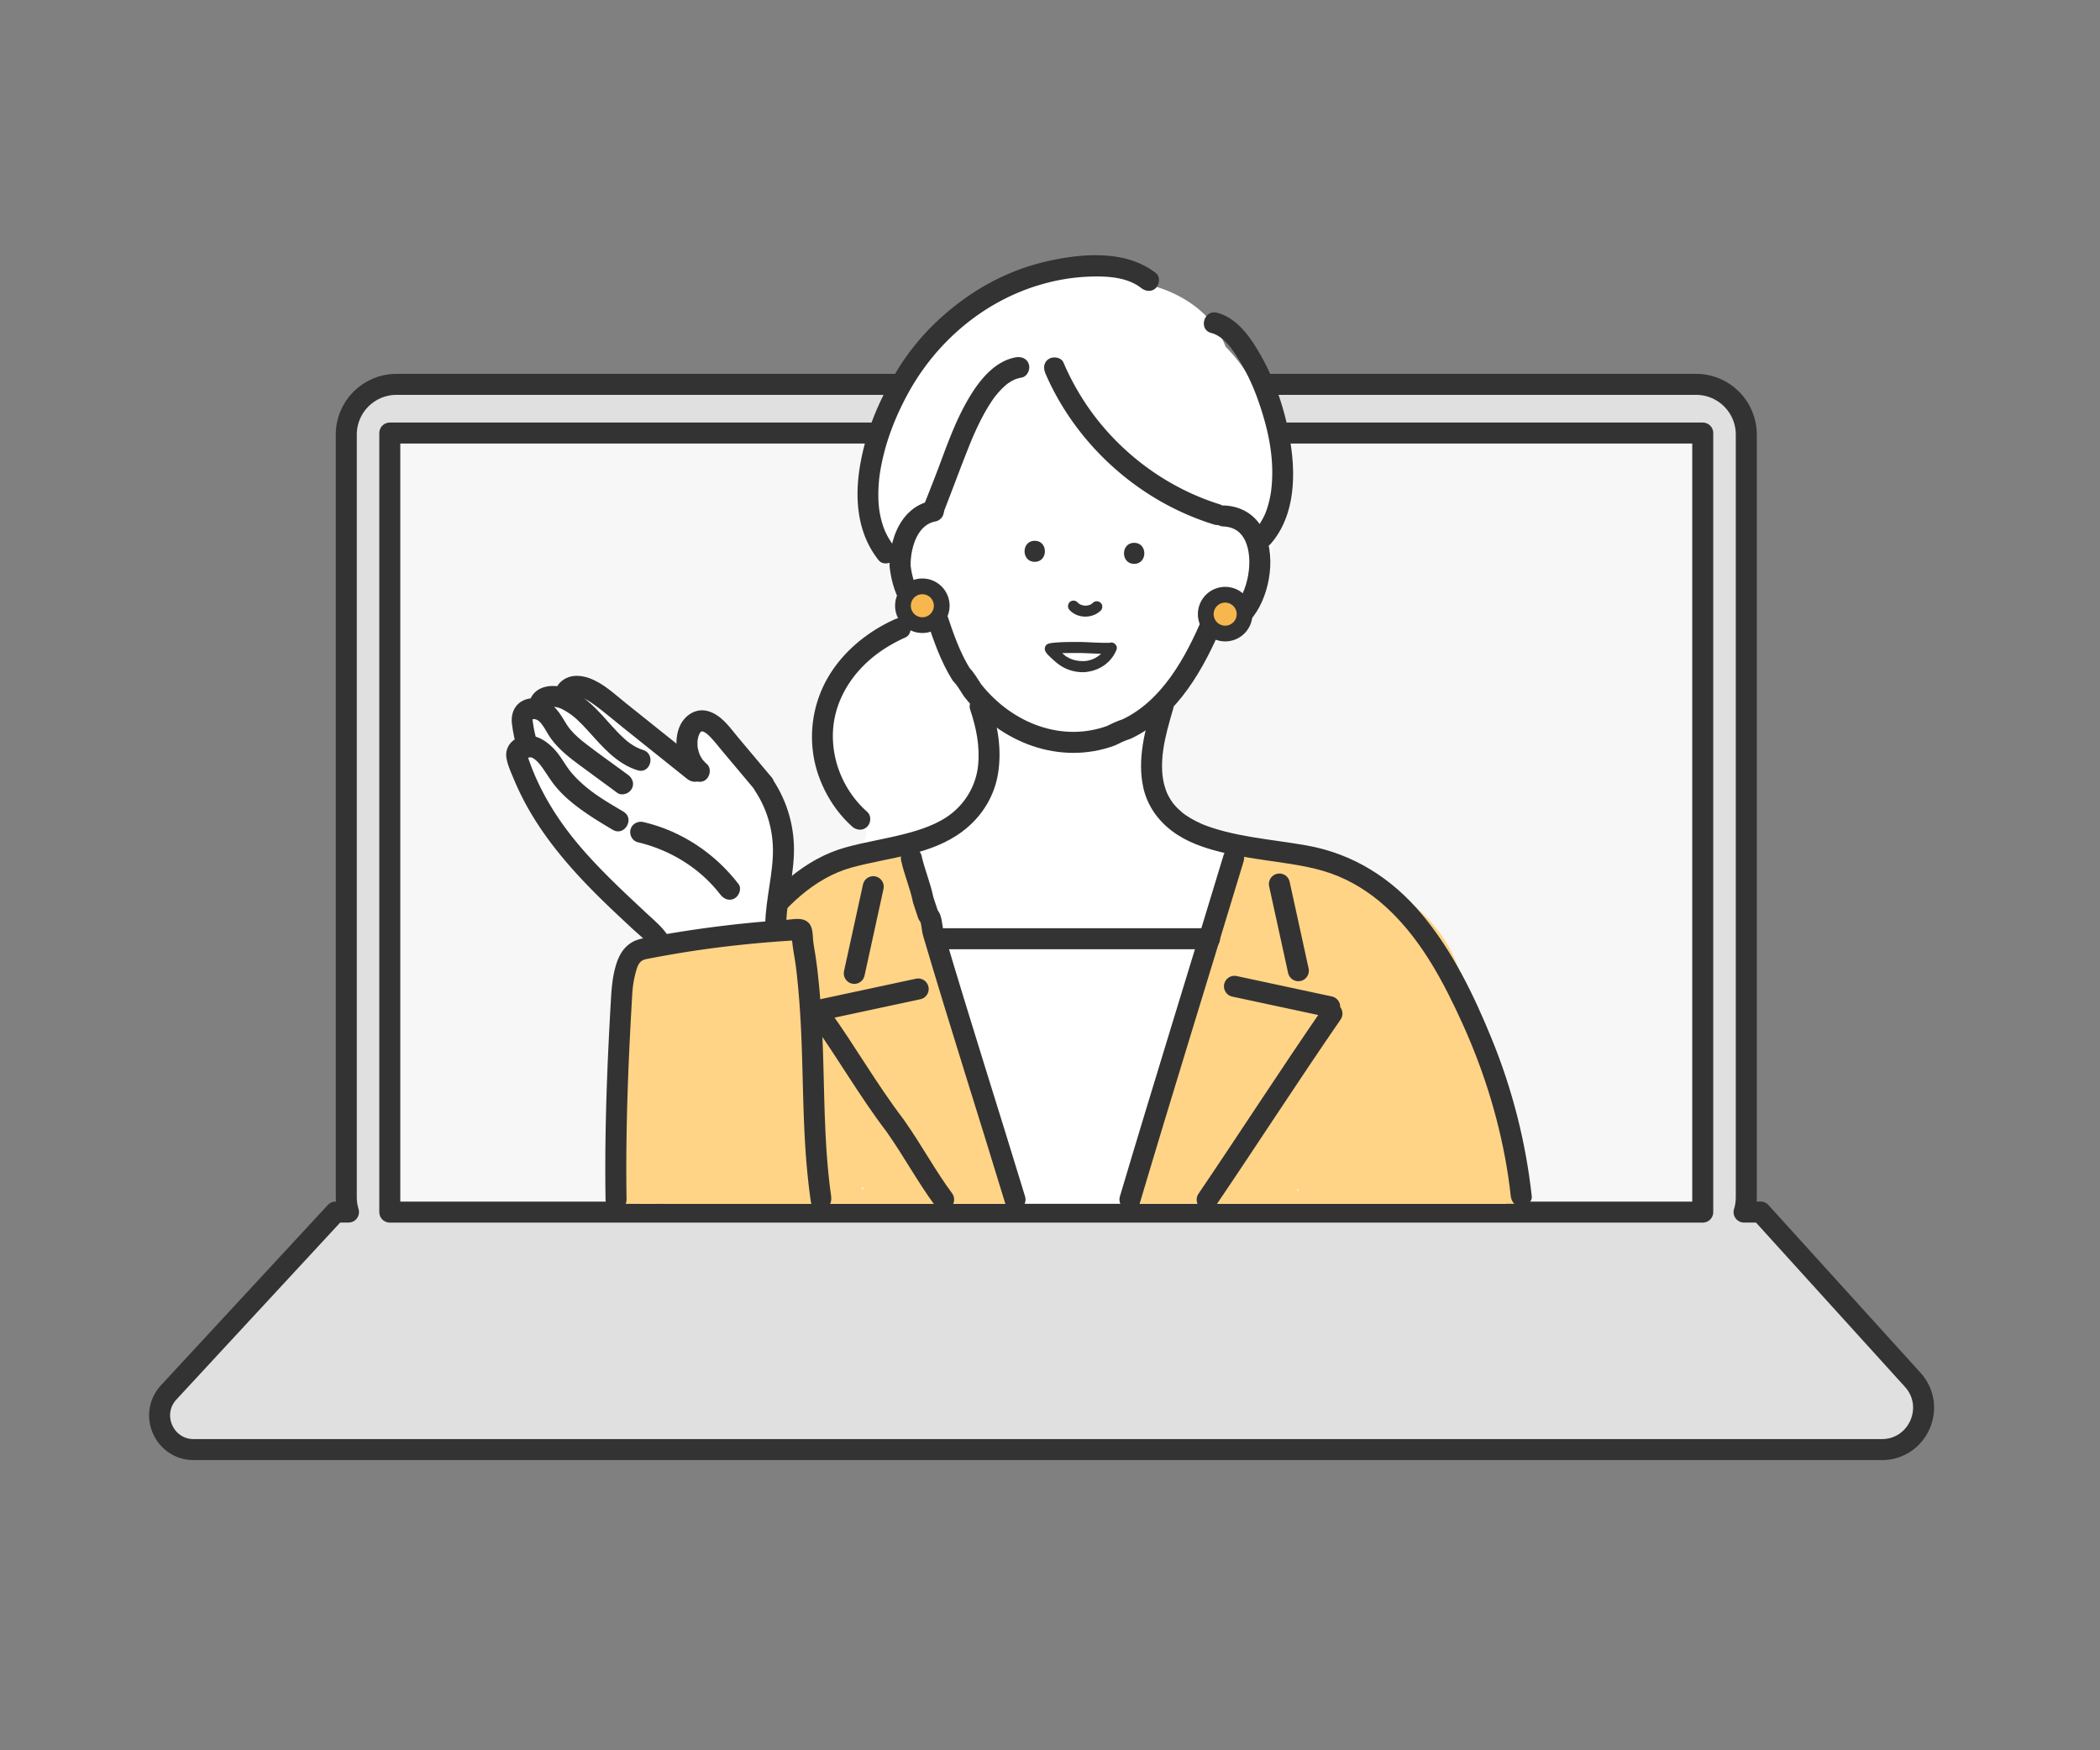 <svg xmlns="http://www.w3.org/2000/svg" id="_レイヤー_2" data-name="レイヤー 2" viewBox="0 0 600 500"><rect x="0" y="0" width="600" height="500" fill="#808080" stroke="none"/><defs><style>.cls-2,.cls-4{fill:none;stroke:#333;stroke-linecap:round;stroke-linejoin:round}.cls-4{fill:#f7b74f;stroke-width:4.5px}.cls-2{stroke-width:6px}.cls-5{fill:#fff}.cls-6{fill:#ffd486}.cls-8{fill:#333}</style></defs><g id="design"><path d="M546.49 394.16c6.96 7.68 1.52 19.96-8.84 19.96H55.37c-8.5 0-12.92-10.12-7.15-16.36l47.67-51.5h3.69a14.3 14.3 0 0 1-.63-4.21V124.13c0-7.92 6.42-14.33 14.33-14.33h371.34c7.92 0 14.33 6.42 14.33 14.33v217.91c0 1.47-.22 2.88-.63 4.21h4.74l43.44 47.9Zm-59.98-47.9V123.71H111.37v222.55H486.5Z" style="fill:#e0e0e0"/><path d="M111.37 123.71H486.5v222.55H111.37z" style="fill:#f7f7f7"/><path d="M498.31 346.26c.41-1.33.63-2.75.63-4.21V124.13c0-7.92-6.42-14.33-14.33-14.33H113.27c-7.92 0-14.33 6.42-14.33 14.33v217.91c0 1.47.22 2.88.63 4.21h-3.69l-47.67 51.5c-5.77 6.24-1.35 16.36 7.15 16.36h482.28c10.36 0 15.8-12.29 8.84-19.96l-43.44-47.9h-4.74Z" class="cls-2"/><path d="M111.37 123.71H486.5v222.55H111.37z" class="cls-2"/><path d="M430.11 343.9c1.44-2.09 2.23-4.69 2.02-7.77-.25-3.63-1.42-7.26-2.46-10.79-.71-5.22-2.09-10.36-4.12-15.19-.4-.96-.92-1.85-1.54-2.63-.34-3.29-.71-6.58-1.17-9.85-1.44-10.31-5.36-19.28-12.79-26.7-6.74-6.74-14.95-12.53-23.1-17.43-2.6-1.56-5.27-3.03-8-4.37-.76-.79-1.13-1.83-1.17-2.87-1.16-.4-2.35-.75-3.58-1.04-1.03-.25-1.75-.75-2.21-1.39-.48.16-1.02.24-1.63.2-1.68-.11-3.42-.2-5.17-.33-1.85-.55-3.73-1.04-5.62-1.44a8.79 8.79 0 0 0-4.36.17c-4.25-.9-8.18-2.4-11.23-5.09-.38-.12-.75-.24-1.12-.38-.67.15-1.43.13-2.24-.14-19.54-6.45-11.44-34.99-1.41-46.34.7-.8 1.76-1.09 2.82-1.03.42-.78.86-1.55 1.33-2.32.04-.07.09-.13.13-.2.03-.07.06-.15.09-.22.27-.74.68-1.31 1.16-1.73.5-.56 1.13-1.02 1.82-1.27 1.16-.43 2.15-.53 3.4-.54.24 0 .47.03.7.09 1.48-1.39 3.18-2.54 4.64-3.96.37-.36.79-.61 1.24-.78 1.19-2.68 2.36-5.37 3.41-8.1 3.09-7.97 4.35-16.07 4.4-24.61.01-2.12 1.3-3.31 2.86-3.67.18-5.15-.57-10.28-2.42-14.85-.41-1-.82-1.96-1.25-2.87-.45-2.22-1.03-4.4-1.8-6.52-2.67-7.38-6.37-13.65-11.58-18.9-3.79-10.29-13.95-16.39-24.98-18.38-3.88-1.51-8.22-2.21-12.15-2.51-10.07-.77-20.21 1.5-29.28 5.82-13.63 6.51-23.36 18.42-28.27 32.27-3.31 5.43-5.54 11.46-6.17 18.16-.05.49-.07.97-.1 1.46-.09.36-.18.71-.28 1.07.45.44.74 1.06.74 1.84 0 5.97.11 11.86 1.13 17.54.27.12.52.3.75.5 1.01.07 1.94.69 2.14 2.01.1.67.25 1.33.43 1.98.65 1.14 1.3 2.27 2.02 3.37.38.57.35 1.28.11 1.91.78 1.63 1.58 3.25 2.2 4.95.23.13.44.31.64.54.81.95.9 2.82-.25 3.59-.74.5-1.48 1-2.22 1.51-.26.39-.61.71-1.01.86-.03.01-.07.03-.1.04.39.99.25 2.3-.66 2.91-2.08 1.39-4.17 2.85-6.55 3.7-.85.3-1.76.27-2.47-.16-.2.1-.4.19-.6.25-2.01 1.84-3.81 3.9-5.2 6.32-.38.67-.91 1.02-1.46 1.14-1.73 3.62-2.84 7.49-3.05 11.4-1.36 2.59-2.6 5.22-3.6 7.95.07.23.12.47.16.73.21 1.68.53 3.3.92 4.89.54.52.96 1.21 1.18 2.1 1.29 5.33 4.26 10.72 8.69 14.06.36.27.67.61.93.98.61.38 1.24.76 1.87 1.12 3.45 2 1.68 6.73-1.55 7.65-6.94 1.96-13.43 5.37-18.55 10.45-.25.57-.51 1.14-.76 1.71l-.63 2.23c-19.16 22.02-37.12 48.22-35.93 78.36-3.67 1.26-5.7 5.05-5.41 8.53h247.27Z" class="cls-5"/><path d="M189.01 343.9h102.73a7.67 7.67 0 0 0-.74-1.6c-3.93-6.37-6.45-13.26-8.79-20.33-2.7-8.15-5.36-16.31-8.04-24.47-4.85-14.77-9.63-29.6-12.53-44.89-.04-.54-.14-1.05-.28-1.53-.12-.68-.25-1.36-.36-2.04-.86-5.09-7.43-6.91-11.42-4.65-.5.28-.98.59-1.45.9-11.26.54-21.9 6.91-28.04 16.41-1.26 1.95-2.34 4.02-3.3 6.15-.11.1-.23.2-.34.31-8.64 8.92-12.72 20.61-16 32.33-7.34 13.04-12.19 27.67-11.5 42.75.01.22.03.43.05.64Zm57.37-4.95c.12.27.24.53.38.78-.17 0-.33.01-.5.02l.12-.79Zm186.33 4.95c-2.39-15.65-6.54-30.97-10.39-46.31-1.9-7.57-3.34-15.5-6.29-22.74-2.97-7.31-7.82-13.08-14.11-17.77-5.82-4.34-12.65-7.22-19.56-9.34-3.54-1.09-7.14-1.96-10.75-2.78-1.94-.44-3.94-.95-5.93-1.16-1.99-2.01-4.96-3.12-7.56-2.05-5.51 2.27-8.65 7.79-6.78 13.29-.78 2.65-1.94 5.19-3.4 7.6-1.66 2.73-1.42 5.38-.17 7.45-.86 2.73-1.71 5.46-2.57 8.18-.77 2.39-1.53 4.79-2.26 7.19l-1.94 6.16-11.67 37.14c-.95.92-1.66 2.07-1.99 3.41-.97 3.91-1.93 7.81-2.9 11.72h108.27Zm-61.97-4.5c.03.08.06.15.1.22.02.19.06.38.09.56-.11 0-.22.01-.33.02.05-.27.1-.53.14-.8Z" class="cls-6"/><path d="M266.68 146.02c-6.93 1.33-9.52 9.11-9.52 15.58.65 5.83 3.24 13.6 10.36 14.25 1.94 5.83 3.89 11.66 7.13 16.84 1.3 1.3 1.94 2.59 3.24 4.53 9.72 12.31 25.26 18.14 39.51 12.96 1.3-.65 2.59-1.3 4.53-1.94 12.31-5.83 19.43-18.79 24.62-31.09 12.58 6.29 21.11-29.01 3.03-29.76" class="cls-2"/><path d="M324.05 161.07c3.86 0 3.87-6 0-6s-3.87 6 0 6Zm-28.41-.58c3.86 0 3.87-6 0-6s-3.87 6 0 6Zm9.96 13.78c2.3 2.46 6.48 2.48 8.88.17.6-.57.62-1.66 0-2.23s-1.6-.61-2.23 0c-.05.05-.11.1-.16.15-.18.17-.02 0 .08-.05-.13.07-.24.17-.36.24-.11.07-.23.13-.34.19-.23.12 0-.01.1-.03-.07.01-.14.05-.2.08-.26.09-.53.15-.81.21-.31.06.3-.02.11-.02-.07 0-.15.01-.22.02-.15 0-.29.01-.44 0-.13 0-.26-.02-.4-.03-.2 0 .39.07.11.02-.07-.01-.14-.03-.22-.04-.27-.06-.53-.19-.8-.24.35.07.23.1.1.04-.06-.03-.13-.06-.19-.1-.13-.07-.25-.14-.37-.23-.04-.03-.09-.08-.14-.1.3.13.2.16.08.06s-.24-.22-.35-.34c-.56-.6-1.67-.61-2.23 0-.59.65-.6 1.59 0 2.23Zm24.67-96.25c-8.4-6.54-20.45-5.69-30.31-3.56s-18.52 6.35-26.24 12.24-13.55 12.53-18.23 20.5-7.96 16.07-9.58 24.76c-1.82 9.75-1.25 20.1 5.16 28.11 1.01 1.27 3.19 1.06 4.24 0 1.25-1.25 1.02-2.97 0-4.24a20.95 20.95 0 0 1-2.6-4.47c.15.35-.21-.57-.27-.74-.16-.44-.3-.89-.43-1.34-.27-.91-.48-1.84-.65-2.78-.27-1.48-.41-3.31-.41-5.22s.18-4.19.39-5.66c1.2-8.18 4.1-15.85 7.97-22.99 8.02-14.83 21.54-26.44 37.77-31.25 4.88-1.45 9.74-2.25 14.8-2.38 4.74-.12 10.24.21 14.14 3.25 1.28.99 3 1.25 4.24 0 1.04-1.04 1.29-3.24 0-4.24Zm32.67 77.47c6.34-7.15 7.21-17.36 6.12-26.47s-4.06-19.07-8.8-27.44c-2.83-4.99-6.68-10.76-12.57-12.24-3.75-.94-5.34 4.85-1.6 5.79s6.55 5.34 8.58 8.79a58.298 58.298 0 0 1 3.27 6.52c.23.53-.26-.64.12.28.08.19.16.38.24.58.44 1.08.85 2.18 1.24 3.28 2.96 8.43 4.79 17.11 3.59 26 .02-.13.08-.5-.02.11-.06.35-.11.7-.18 1.04-.1.54-.22 1.07-.35 1.6-.28 1.13-.63 2.24-1.05 3.32-.03.08-.23.53-.03.07a20.898 20.898 0 0 1-2.07 3.63c-.32.45-.11.15-.03.05-.23.29-.47.57-.71.84-1.07 1.21-1.19 3.05 0 4.24 1.09 1.09 3.16 1.22 4.24 0Z" class="cls-8"/><path d="M298.66 106.61c6.81 15.86 19.28 29.24 34.44 37.44 4.36 2.36 8.97 4.3 13.71 5.78 3.69 1.16 5.27-4.63 1.6-5.79-15.29-4.78-28.89-14.98-37.89-28.26a73.003 73.003 0 0 1-6.67-12.21c-.64-1.49-2.83-1.82-4.1-1.08-1.54.9-1.72 2.61-1.08 4.1Zm-8.39-4.54c-6.25 1.1-10.64 6.83-13.64 11.97-3.29 5.63-5.59 11.79-7.85 17.89-1.55 4.17-3.2 8.29-4.83 12.43-.59 1.51.65 3.29 2.1 3.69 1.7.47 3.1-.58 3.69-2.1 2.46-6.26 4.76-12.59 7.27-18.83.61-1.51.95-2.33 1.69-3.96.67-1.47 1.38-2.93 2.14-4.35.72-1.34 1.49-2.66 2.33-3.93.4-.61.82-1.21 1.27-1.79.21-.27 0 0-.03.04.12-.15.24-.29.36-.44.24-.29.48-.57.73-.84.54-.6 1.1-1.17 1.71-1.7.14-.12.87-.71.39-.34.3-.23.61-.44.92-.64.27-.17.56-.34.84-.49.18-.1 1.12-.49.48-.25.67-.25 1.34-.44 2.04-.57 1.6-.28 2.5-2.23 2.1-3.69-.46-1.68-2.09-2.38-3.69-2.1Zm-34.56 74.82c-8.12 3.64-15.43 9.7-19.69 17.6-4.56 8.46-5.3 18.65-1.93 27.67 2 5.34 5.17 10.2 9.44 14 1.21 1.08 3.05 1.19 4.24 0 1.1-1.1 1.22-3.16 0-4.24-6.44-5.72-10.1-14.1-9.79-22.68.28-7.66 3.99-14.67 9.61-19.93 3.22-3.01 7.01-5.38 11.14-7.23 1.48-.66 1.83-2.81 1.08-4.1-.89-1.52-2.62-1.74-4.1-1.08Zm54.24 11.95c-1.41.07-2.78-.12-4.09-.66-.47-.2-.88-.5-1.34-.71.42.19.15.12 0-.01l-.34-.28c-.59-.5-1.17-1.01-1.73-1.54-.26-.24-.52-.49-.77-.75-.1-.1-.19-.2-.28-.3-.11-.14-.08-.1.09.12-.15-.25-.11-.04.15.63l-.22.8v-.02c-.3.24-.62.48-.93.72.49-.19 1.2-.15 1.72-.18.66-.05 1.31-.07 1.97-.09 1.37-.03 2.75-.01 4.12-.03 1.02 0 2.04.06 3.06.1 1.43.06 2.86.12 4.29.14 1.18.01 2.42.15 3.22-.88l-2.88-1.22c-.94 2.39-3.51 3.96-6.01 4.16-.85.07-1.58.68-1.58 1.58 0 .8.72 1.65 1.58 1.58 4.02-.32 7.56-2.67 9.05-6.47.28-.72-.25-1.59-.91-1.86-.79-.32-1.48 0-1.97.65.19-.18.38-.36.57-.55.21-.13.34-.19.55-.16-.1-.02-.23.02-.33.02-.35 0-.69.01-1.04.01-.94 0-1.87-.04-2.81-.07-1.48-.05-2.95-.16-4.43-.17-1.81-.01-3.63-.01-5.44.06-.82.04-1.64.09-2.45.19-.91.11-1.91.22-2.2 1.28-.26.96.44 1.72 1.06 2.35.66.66 1.37 1.29 2.08 1.9 2.31 1.99 5.22 2.98 8.29 2.83 2.02-.1 2.03-3.26 0-3.15Z" class="cls-8"/><path d="M260.39 245.16c.86 3.94 2.54 7.73 3.39 11.95l1.26 3.79c0 .42.84 1.26.84 1.69.42 1.26.42 2.95.84 4.21 7.59 25.71 15.6 50.58 23.29 75.87m62.45-97.51c-9.85 32.6-19.97 65.05-29.62 97.51" class="cls-2"/><path d="M437.64 341.69c-1.69-15.4-5.53-30.44-11.38-44.79-5.12-12.56-11.2-25.15-19.93-35.63s-19.85-17.42-33-19.75c-5.19-.92-10.44-1.52-15.64-2.4-2.57-.44-5.13-.93-7.66-1.58-1.24-.32-2.48-.67-3.7-1.07-.55-.18-1.09-.37-1.63-.57l-.93-.36c-.13-.05-.26-.11-.39-.16.29.12.14.06-.06-.03-1.08-.48-2.15-1.01-3.17-1.62-.46-.27-.91-.56-1.35-.86-.22-.15-.43-.31-.64-.46-.39-.28.18.17-.32-.25-.86-.72-1.67-1.5-2.4-2.36-.08-.09-.5-.63-.33-.4.15.2-.28-.4-.37-.54-.32-.47-.61-.97-.88-1.47-.13-.24-.24-.48-.36-.72-.06-.12-.11-.25-.17-.37.02.05.16.41.04.09-.24-.61-.45-1.23-.63-1.87-.4-1.41-.61-2.83-.69-4.29-.21-3.99.5-7.9 1.47-11.75.52-2.04 1.11-4.06 1.7-6.08 1.09-3.71-4.7-5.3-5.79-1.6-2.3 7.84-4.59 16.14-2.74 24.32 1.16 5.09 4.18 9.31 8.33 12.39s9.01 4.71 13.85 5.91c5.15 1.27 10.41 1.99 15.66 2.75 6.07.88 12.15 1.77 17.85 4.15s10.67 5.88 15.02 10.11c9.08 8.82 15.17 20.36 20.42 31.91 6.34 13.95 10.87 28.74 13.13 43.91.27 1.81.5 3.62.7 5.44.18 1.61 1.25 3 3 3 1.48 0 3.18-1.38 3-3Zm-246.15-.63c3.13-25.66 10.99-51.36 26.04-72.64 6.32-8.94 14.98-17.66 25.92-20.63s22.42-3.48 31.47-10.23c5.5-4.1 9.25-10.03 10.28-16.86s-.13-13.36-2.25-19.68c-.51-1.54-2.07-2.54-3.69-2.1-1.5.41-2.61 2.15-2.1 3.69 1.77 5.29 2.88 10.61 2.28 16.19-.55 5.17-3.22 10.11-7.46 13.51-3.91 3.13-8.99 4.78-13.98 6.04-5.41 1.37-10.95 2.22-16.34 3.71-11.73 3.23-20.96 12.07-28.05 21.59-7.78 10.44-13.67 22.36-18.17 34.55-5.09 13.82-8.18 28.27-9.96 42.87-.2 1.61 1.52 3 3 3 1.78 0 2.8-1.38 3-3Z" class="cls-8"/><path d="m365.54 252.54 5.42 24.76m-18.26 4.46 27.21 5.83m.65 1.95c-12.24 17.73-23.62 35.43-35.66 53.17m-95.4-89.41-5.42 24.76m18.26 4.46-27.21 5.83m-.65 1.94c7.38 10.23 13.28 20.77 21.29 31.3 5.06 7.17 8.85 14.33 13.84 21.08m-1.77-74.51h77.74" class="cls-2"/><path d="M355.59 175.29a5.542 5.542 0 0 0-5.69-5.39 5.542 5.542 0 0 0-5.39 5.69 5.542 5.542 0 0 0 5.69 5.39 5.542 5.542 0 0 0 5.39-5.69Z" class="cls-4"/><circle cx="263.53" cy="173.05" r="5.54" class="cls-4" transform="rotate(-88.43 263.523 173.048)"/><path d="M222.73 237.15c-.81-4.04-3.08-7.99-5.2-11.44-2.13-3.48-4.27-6.96-6.4-10.44-2.05-3.34-3.97-7.39-8.22-8.13-4.45-.77-8.37 3.15-8.38 7.53 0 3 1.5 5.63 3.12 8.12-4.17-4.48-8.34-8.97-12.51-13.45-.82-.88-1.98-1.32-3.16-1.35a121.168 121.168 0 0 0-6.59-7.06c-1.97-1.96-3.97-4.01-6.75-4.73-2.88-.76-5.62.47-7.2 2.74-1.78-.22-3.61.11-5.39.91-1.25.56-1.9 1.83-2.18 3.11-2.56.22-4.71 2.22-4.32 5.13-.76.83-1.22 1.89-1.11 3.03a42.89 42.89 0 0 0 6.98 19.48c1.44 7.18 6.81 12.38 12.54 16.84 6.93 5.4 13.49 11.09 19.47 17.53.04.26.1.51.2.76.44 1.13.87 2.26 1.31 3.39.03.24.07.49.13.75.96 3.69 1.22 7.36.91 11.16-.2 2.44 2.31 4.83 4.7 4.7 3.59-.2 7.18-.39 10.77-.59 3.27-.18 6.7-.1 9.72-1.51 5.12-2.38 6.69-7.48 6.61-12.6 1.47-5.73 2.56-11.53 3.31-17.4.7-5.43 1.99-12.52-2.38-16.47Zm-21.99-20.85h-.02c-.19-.1-.09.06.29.47 0 0 .01.02.02.03-1.66.21-.74-1.6-.28-.49Z" class="cls-5"/><path d="M182.25 240.61c9.22 2.16 17.77 7.4 23.57 14.94.99 1.28 2.58 1.97 4.1 1.08 1.26-.74 2.07-2.81 1.08-4.1-6.78-8.8-16.31-15.15-27.16-17.7-1.58-.37-3.25.49-3.69 2.1-.42 1.52.51 3.32 2.1 3.69Z" class="cls-8"/><path d="M178.14 231.86c-3.53-2.08-7.13-4.15-10.32-6.73-1.59-1.29-3.09-2.7-4.43-4.25s-2.33-3.34-3.52-5c-2.54-3.55-6.87-7.06-11.52-5.3-2.5.95-4.08 3.21-3.65 5.92.33 2.08 1.31 4.16 2.12 6.1 6.22 15 17.04 26.84 28.69 37.86 1.64 1.55 3.3 3.09 4.95 4.64s3.5 2.94 4.87 4.67c2.3 2.89 2.6 7.29 2.86 11.02.11 1.62 1.3 3 3 3 1.54 0 3.11-1.38 3-3-.27-3.89-.66-7.8-2.22-11.41s-4.5-5.94-7.27-8.52c-5.5-5.13-11.01-10.26-16.09-15.8s-9.34-11.15-12.84-17.54a68.95 68.95 0 0 1-4.65-10.38c-.16-.46-.3-.94-.47-1.4-.13-.35.06-.47-.1-.18-.11.2-.17.53-.31.77.53-.88.15-.05.13-.11 0 0-.4.14.03 0 .48-.16-.39-.01.19-.05.16-.01.5.01.56.02 1.5.25 2.67 1.57 3.53 2.73 1.4 1.9 2.55 3.92 4.06 5.75s3.08 3.3 4.83 4.72c3.6 2.92 7.54 5.32 11.53 7.67 3.33 1.96 6.36-3.22 3.03-5.18Z" class="cls-8"/><path d="M153.64 212.74c-.55-2.02-1.07-4.08-1.36-6.16-.03-.21-.17-1.71-.22-1.02.25-.24.26-.25.03-.04l.24-.13c-.29.13-.26.15.08.04-.32.03-.3.04.07.01.53-.07-.16-.13.4.02.03 0 .86.3.42.1.58.27 1.02.7 1.52 1.36.96 1.25 1.62 2.72 2.55 4 2.29 3.16 5.3 5.5 8.41 7.8 3.52 2.6 7.05 5.19 10.59 7.77 1.31.96 3.35.22 4.1-1.08.89-1.52.24-3.15-1.08-4.1-3.98-2.91-8.01-5.77-11.93-8.77-1.66-1.27-3.3-2.65-4.62-4.28-1.18-1.45-1.96-3.17-3.08-4.67-1.3-1.75-2.87-3.22-5.01-3.83-1.94-.56-4.23-.4-5.94.73-2.11 1.39-2.83 3.79-2.55 6.23.3 2.57.9 5.12 1.58 7.62 1.02 3.72 6.81 2.14 5.79-1.6Z" class="cls-8"/><path d="M156.87 202.41c.08-.18.17-.36.28-.52-.04.13-.13.23-.26.29.52-.31-.3.04.35-.17.36-.07.39-.09.11-.06.16-.02.32-.03.47-.03.11 0 1.08.06.65 0 1.43.2 2.11.6 3.36 1.34 2.32 1.38 4.21 3.34 6.2 5.54 4.11 4.52 8.09 9.35 14.14 11.25 3.69 1.15 5.27-4.64 1.6-5.79-1.31-.41-2.4-.97-3.76-1.91-.54-.38-.92-.68-1.6-1.3-.56-.5-1.09-1.02-1.62-1.55-2.25-2.28-4.26-4.8-6.53-7.06-2.43-2.43-5.16-4.51-8.38-5.76-3.44-1.33-8.4-1.04-10.21 2.72-.7 1.46-.4 3.24 1.08 4.1 1.31.77 3.4.39 4.1-1.08Z" class="cls-8"/><path d="M164.74 198.38c-.04-.54-.11-.39-.21.43l-.44.45c.05-.17.33-.18.47-.21-.44.09.6.02.65.03.13.01.63.13.78.17 1.33.37 2.52 1.15 3.63 1.95 2.96 2.11 5.73 4.54 8.58 6.81l18.11 14.48c1.26 1.01 3.01 1.23 4.24 0 1.05-1.05 1.27-3.23 0-4.24-7.2-5.76-14.41-11.52-21.61-17.28-3.29-2.63-6.55-5.8-10.59-7.25-1.87-.67-4.1-.94-6-.24-2 .74-3.91 2.59-3.6 4.91.21 1.61 1.23 3 3 3 1.46 0 3.21-1.38 3-3Z" class="cls-8"/><path d="M220.35 221.92c-3.12-3.71-6.24-7.43-9.36-11.14-2.4-2.86-4.75-6.41-8.5-7.57-2.89-.9-5.65.35-7.38 2.7-1.49 2.03-2 4.91-1.79 7.37.3 3.48 1.7 6.86 4.37 9.2 1.18 1.03 3.1 1.25 4.24 0 1.04-1.13 1.26-3.14 0-4.24-.44-.38-.8-.81-1.2-1.23-.29-.31.4.61.05.06-.07-.11-.15-.22-.22-.33a8.68 8.68 0 0 1-.48-.84c-.06-.11-.11-.23-.17-.35-.2-.38.15.05.07.19.05-.1-.22-.59-.26-.71-.17-.54-.29-1.08-.4-1.63s.04.26.03.25c-.04-.02-.04-.39-.04-.45-.02-.24-.03-.48-.03-.72 0-.26 0-.53.02-.79 0-.11.02-.23.03-.35 0-.56-.14.71-.02.12.09-.43.17-.85.3-1.27.06-.19.18-.39.21-.58-.11.67-.25.51-.09.24.06-.1.11-.22.17-.32.08-.13.52-.74.15-.28s.08-.07.16-.16c.08-.08.16-.15.24-.22.22-.23.14.17-.3.23.08-.01.49-.26.55-.31-.05.05-.74.21-.36.17.06 0 .19-.05.24-.07.36-.15-.35.07-.42.04.06.02.19-.02.26-.02.08 0 .19.01.27 0 .51-.05-.65-.16-.31-.05.21.07.44.12.66.17.54.13-.5-.29-.18-.08.1.06.21.1.31.16.25.14.48.3.72.45.14.09.38.35-.11-.09.11.1.23.19.34.28.3.26.59.55.87.84 1.33 1.39 2.52 2.95 3.76 4.42 3.12 3.71 6.24 7.43 9.36 11.14 1.01 1.21 3.21 1.12 4.24 0 1.18-1.28 1.08-2.96 0-4.24Z" class="cls-8"/><path d="M215.69 225.85c3.79 5.74 5.49 12.3 5.1 19.15-.42 7.33-2.55 14.49-2.1 21.87.1 1.62 1.31 3 3 3 1.55 0 3.1-1.37 3-3-.46-7.69 1.87-15.15 2.14-22.8s-1.82-15-5.96-21.26c-.89-1.35-2.65-1.93-4.1-1.08-1.34.78-1.97 2.75-1.08 4.1Z" class="cls-8"/><path d="M176.07 343.9h60.78c.34-.9.41-1.9.14-2.84-1.14-3.91-2.28-7.82-3.43-11.73.82-.84 1.33-1.94 1.19-3.12l-6.27-53.85c-.28-2.38-1.93-4.9-4.7-4.7-13.82 1.01-27.6 2.53-41.32 4.49-2.52.36-3.9 3.56-3.28 5.78.05.19.12.38.19.55-.12.66-.23 1.32-.35 1.98-.17.97-.1 1.94.19 2.82-.44 11.49-1.84 22.83-3.17 34.27-.73 6.25-1.26 12.55-.98 18.85.11 2.46.15 5.15 1.01 7.5Z" class="cls-6"/><path d="M237.47 341.69c-1.85-13-1.88-26.17-2.27-39.27-.2-6.69-.49-13.39-1.11-20.06-.33-3.52-.7-7.05-1.29-10.54-.23-1.35-.46-2.69-.54-4.05-.12-2.11-.37-4.34-2.78-5.05-1.51-.44-3.36-.05-4.91.06-1.73.12-3.47.25-5.2.39-3.23.27-6.45.58-9.67.94a330.692 330.692 0 0 0-24.92 3.74c-1.61.3-3.08.61-4.43 1.46-2.71 1.71-3.91 4.52-4.67 7.51-.83 3.28-1.01 6.58-1.2 9.94s-.38 6.73-.54 10.1c-.75 15.23-1.17 30.49-.93 45.74.06 3.86 6.06 3.87 6 0-.24-15.58.2-31.16.98-46.72.2-3.95.42-7.89.65-11.83.11-1.78.31-3.47.73-5.21.29-1.21.7-2.92 1.34-3.72.39-.48.62-.67 1.27-.95.24-.11 1.36-.33 1.91-.43 1.94-.37 3.88-.72 5.82-1.06 3.81-.66 7.63-1.25 11.46-1.76 4.13-.55 8.27-1.01 12.42-1.4 2.04-.19 4.09-.36 6.14-.52 1.1-.08 2.21-.16 3.31-.23l1.42-.09.95-.06c.63.03.63-.04.02-.2l-1.08-1.08c-.39-.55-.09-.53-.13 0-.02.28.03.63.05.9.04.51.1 1.02.16 1.53.17 1.38.41 2.75.64 4.13.4 2.41.64 4.84.88 7.27.5 5.08.81 10.17 1.02 15.27.41 9.93.45 19.88 1.03 29.81.33 5.71.86 11.4 1.67 17.07.23 1.61 2.27 2.49 3.69 2.1 1.73-.47 2.32-2.08 2.1-3.69Z" class="cls-8"/><path d="M0 0h600v500H0z" style="fill:none"/></g></svg>